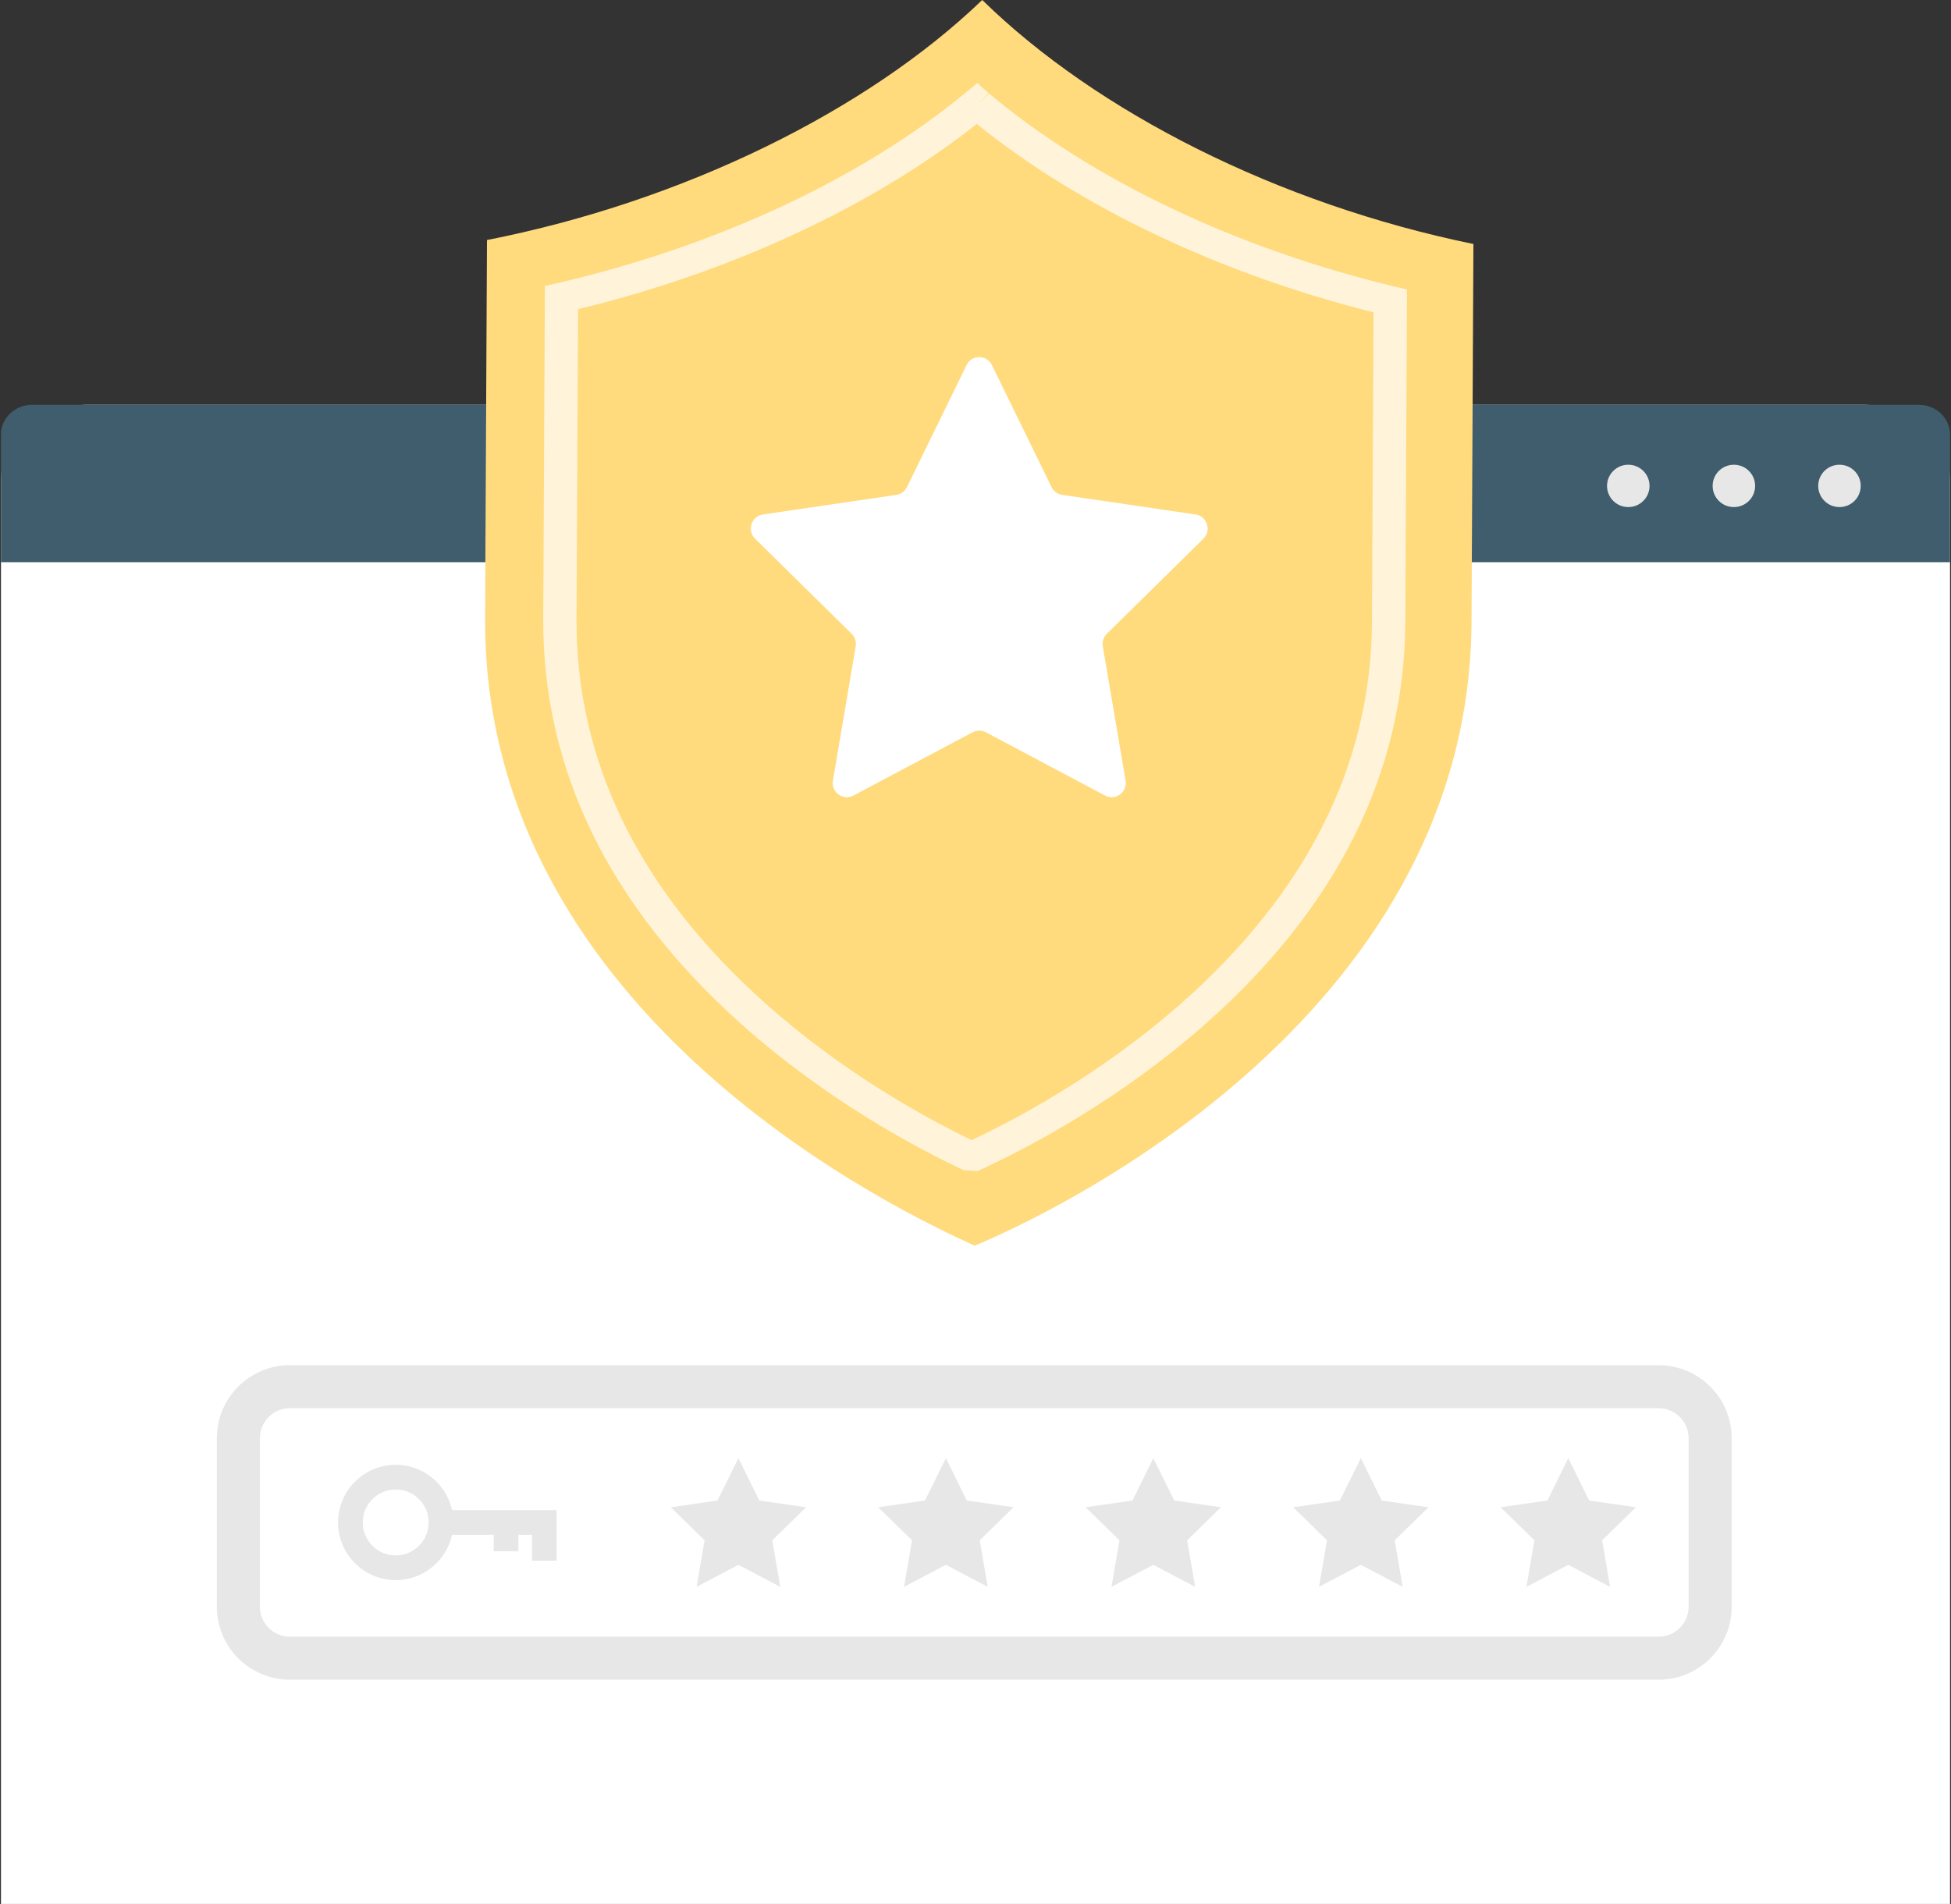 <svg xmlns="http://www.w3.org/2000/svg" width="208" height="203" viewBox="0 0 208 203" fill="none"><rect x="0" y="0" width="208" height="203" fill="#333333" stroke="none"/><path d="M9.337 43.157H198.664C203.761 43.157 207.898 46.746 207.898 51.168V203H0.103V51.168C0.103 46.746 4.239 43.157 9.337 43.157Z" fill="white"></path><path d="M204.547 43.157H3.443C1.594 43.157 0.103 44.581 0.103 46.328V59.941H207.898V46.328C207.898 44.572 206.396 43.157 204.558 43.157H204.547Z" fill="#3F5D6D"></path><path d="M175.86 51.808C175.86 53.057 174.848 54.066 173.594 54.066C172.341 54.066 171.329 53.057 171.329 51.808C171.329 50.559 172.341 49.551 173.594 49.551C174.848 49.551 175.86 50.559 175.86 51.808Z" fill="#E7E7E7"></path><path d="M187.117 51.808C187.117 53.057 186.106 54.066 184.852 54.066C183.599 54.066 182.587 53.057 182.587 51.808C182.587 50.559 183.599 49.551 184.852 49.551C186.106 49.551 187.117 50.559 187.117 51.808Z" fill="#E7E7E7"></path><path d="M198.375 51.808C198.375 53.057 197.363 54.066 196.11 54.066C194.857 54.066 193.845 53.057 193.845 51.808C193.845 50.559 194.857 49.551 196.11 49.551C197.363 49.551 198.375 50.559 198.375 51.808Z" fill="#E7E7E7"></path><path d="M42.187 168.473C45.578 168.473 48.334 165.717 48.334 162.326C48.334 158.936 45.578 156.179 42.187 156.179C38.797 156.179 36.04 158.936 36.04 162.326C36.04 165.717 38.797 168.473 42.187 168.473ZM42.187 158.812C44.119 158.812 45.701 160.385 45.701 162.326C45.701 164.268 44.129 165.84 42.187 165.84C40.246 165.84 38.673 164.268 38.673 162.326C38.673 160.385 40.246 158.812 42.187 158.812Z" fill="#E7E7E7"></path><path d="M56.716 166.399H59.349V161.01H47.017V163.643H56.716V166.399Z" fill="#E7E7E7"></path><path d="M52.633 162.326H55.266V165.395H52.633V162.326Z" fill="#E7E7E7"></path><path d="M167.197 155.469L164.971 159.987L159.98 160.707L163.588 164.23L162.736 169.193L167.197 166.844L171.658 169.193L170.806 164.23L174.414 160.707L169.423 159.987L167.197 155.469Z" fill="#E7E7E7"></path><path d="M145.082 155.469L142.847 159.987L137.865 160.707L141.473 164.23L140.621 169.193L145.082 166.844L149.543 169.193L148.69 164.23L152.299 160.707L147.308 159.987L145.082 155.469Z" fill="#E7E7E7"></path><path d="M122.957 155.469L120.731 159.987L115.74 160.707L119.348 164.23L118.496 169.193L122.957 166.844L127.418 169.193L126.565 164.23L130.174 160.707L125.192 159.987L122.957 155.469Z" fill="#E7E7E7"></path><path d="M100.842 155.469L98.616 159.987L93.624 160.707L97.233 164.23L96.381 169.193L100.842 166.844L105.302 169.193L104.45 164.23L108.059 160.707L103.067 159.987L100.842 155.469Z" fill="#E7E7E7"></path><path d="M78.726 155.469L76.491 159.987L71.509 160.707L75.118 164.23L74.265 169.193L78.726 166.844L83.187 169.193L82.335 164.23L85.943 160.707L80.952 159.987L78.726 155.469Z" fill="#E7E7E7"></path><path d="M30.906 147.854H176.829C179.863 147.854 182.322 150.314 182.322 153.348V171.305C182.322 174.339 179.863 176.798 176.829 176.798H30.906C27.872 176.798 25.413 174.339 25.413 171.305V153.348C25.413 150.314 27.872 147.854 30.906 147.854Z" stroke="#E7E7E7" stroke-width="4.59" stroke-linecap="round" stroke-linejoin="round"></path><path d="M104.808 0.086C104.778 0.056 104.746 0.03 104.716 0C92.446 11.8 72.868 21.474 51.918 25.592C51.912 26.848 51.877 33.808 51.717 65.893C51.503 108.692 96.866 129.607 103.91 132.817C110.734 129.996 156.669 109.117 156.882 66.318C157.043 34.235 157.078 27.273 157.084 26.017C136.226 21.738 116.965 11.945 104.808 0.086Z" fill="#FFDB7E"></path><path opacity="0.7" d="M104.239 124.845L102.766 124.771C97.841 122.472 88.21 117.385 79.014 109.171C64.932 96.579 57.835 82.036 57.915 65.942L58.093 30.498L59.417 30.189C76.362 26.263 91.819 19.056 102.944 9.888L104.195 8.854L105.398 9.935L104.242 11.144L105.451 9.977C116.481 19.201 131.835 26.507 148.679 30.552L150.001 30.866L149.823 66.311C149.743 82.404 142.5 96.888 128.299 109.364C119.323 117.248 109.887 122.211 105.06 124.471L104.242 124.848L104.239 124.845ZM61.628 32.966L61.462 65.954C61.388 81.166 68.136 94.942 81.516 106.908C89.896 114.403 98.656 119.188 103.593 121.561C108.252 119.372 117.252 114.605 125.813 107.086C139.311 95.225 146.195 81.501 146.27 66.296L146.436 33.302C130.107 29.203 115.189 22.12 104.132 13.214C92.99 22.023 78.01 28.987 61.625 32.966H61.628Z" fill="white"></path><path d="M103.701 78.072L90.98 84.825C89.878 85.41 88.587 84.466 88.799 83.225L91.227 68.919C91.31 68.426 91.148 67.924 90.795 67.573L80.506 57.443C79.612 56.564 80.106 55.035 81.338 54.854L95.559 52.766C96.05 52.695 96.473 52.383 96.691 51.934L103.051 38.921C103.604 37.792 105.198 37.792 105.748 38.921L112.108 51.934C112.326 52.383 112.749 52.695 113.24 52.766L127.461 54.854C128.693 55.035 129.187 56.564 128.293 57.443L118.004 67.573C117.648 67.921 117.486 68.426 117.572 68.919L120.001 83.225C120.212 84.466 118.921 85.41 117.819 84.825L105.098 78.072C104.66 77.84 104.136 77.84 103.698 78.072H103.701Z" fill="white"></path></svg>
